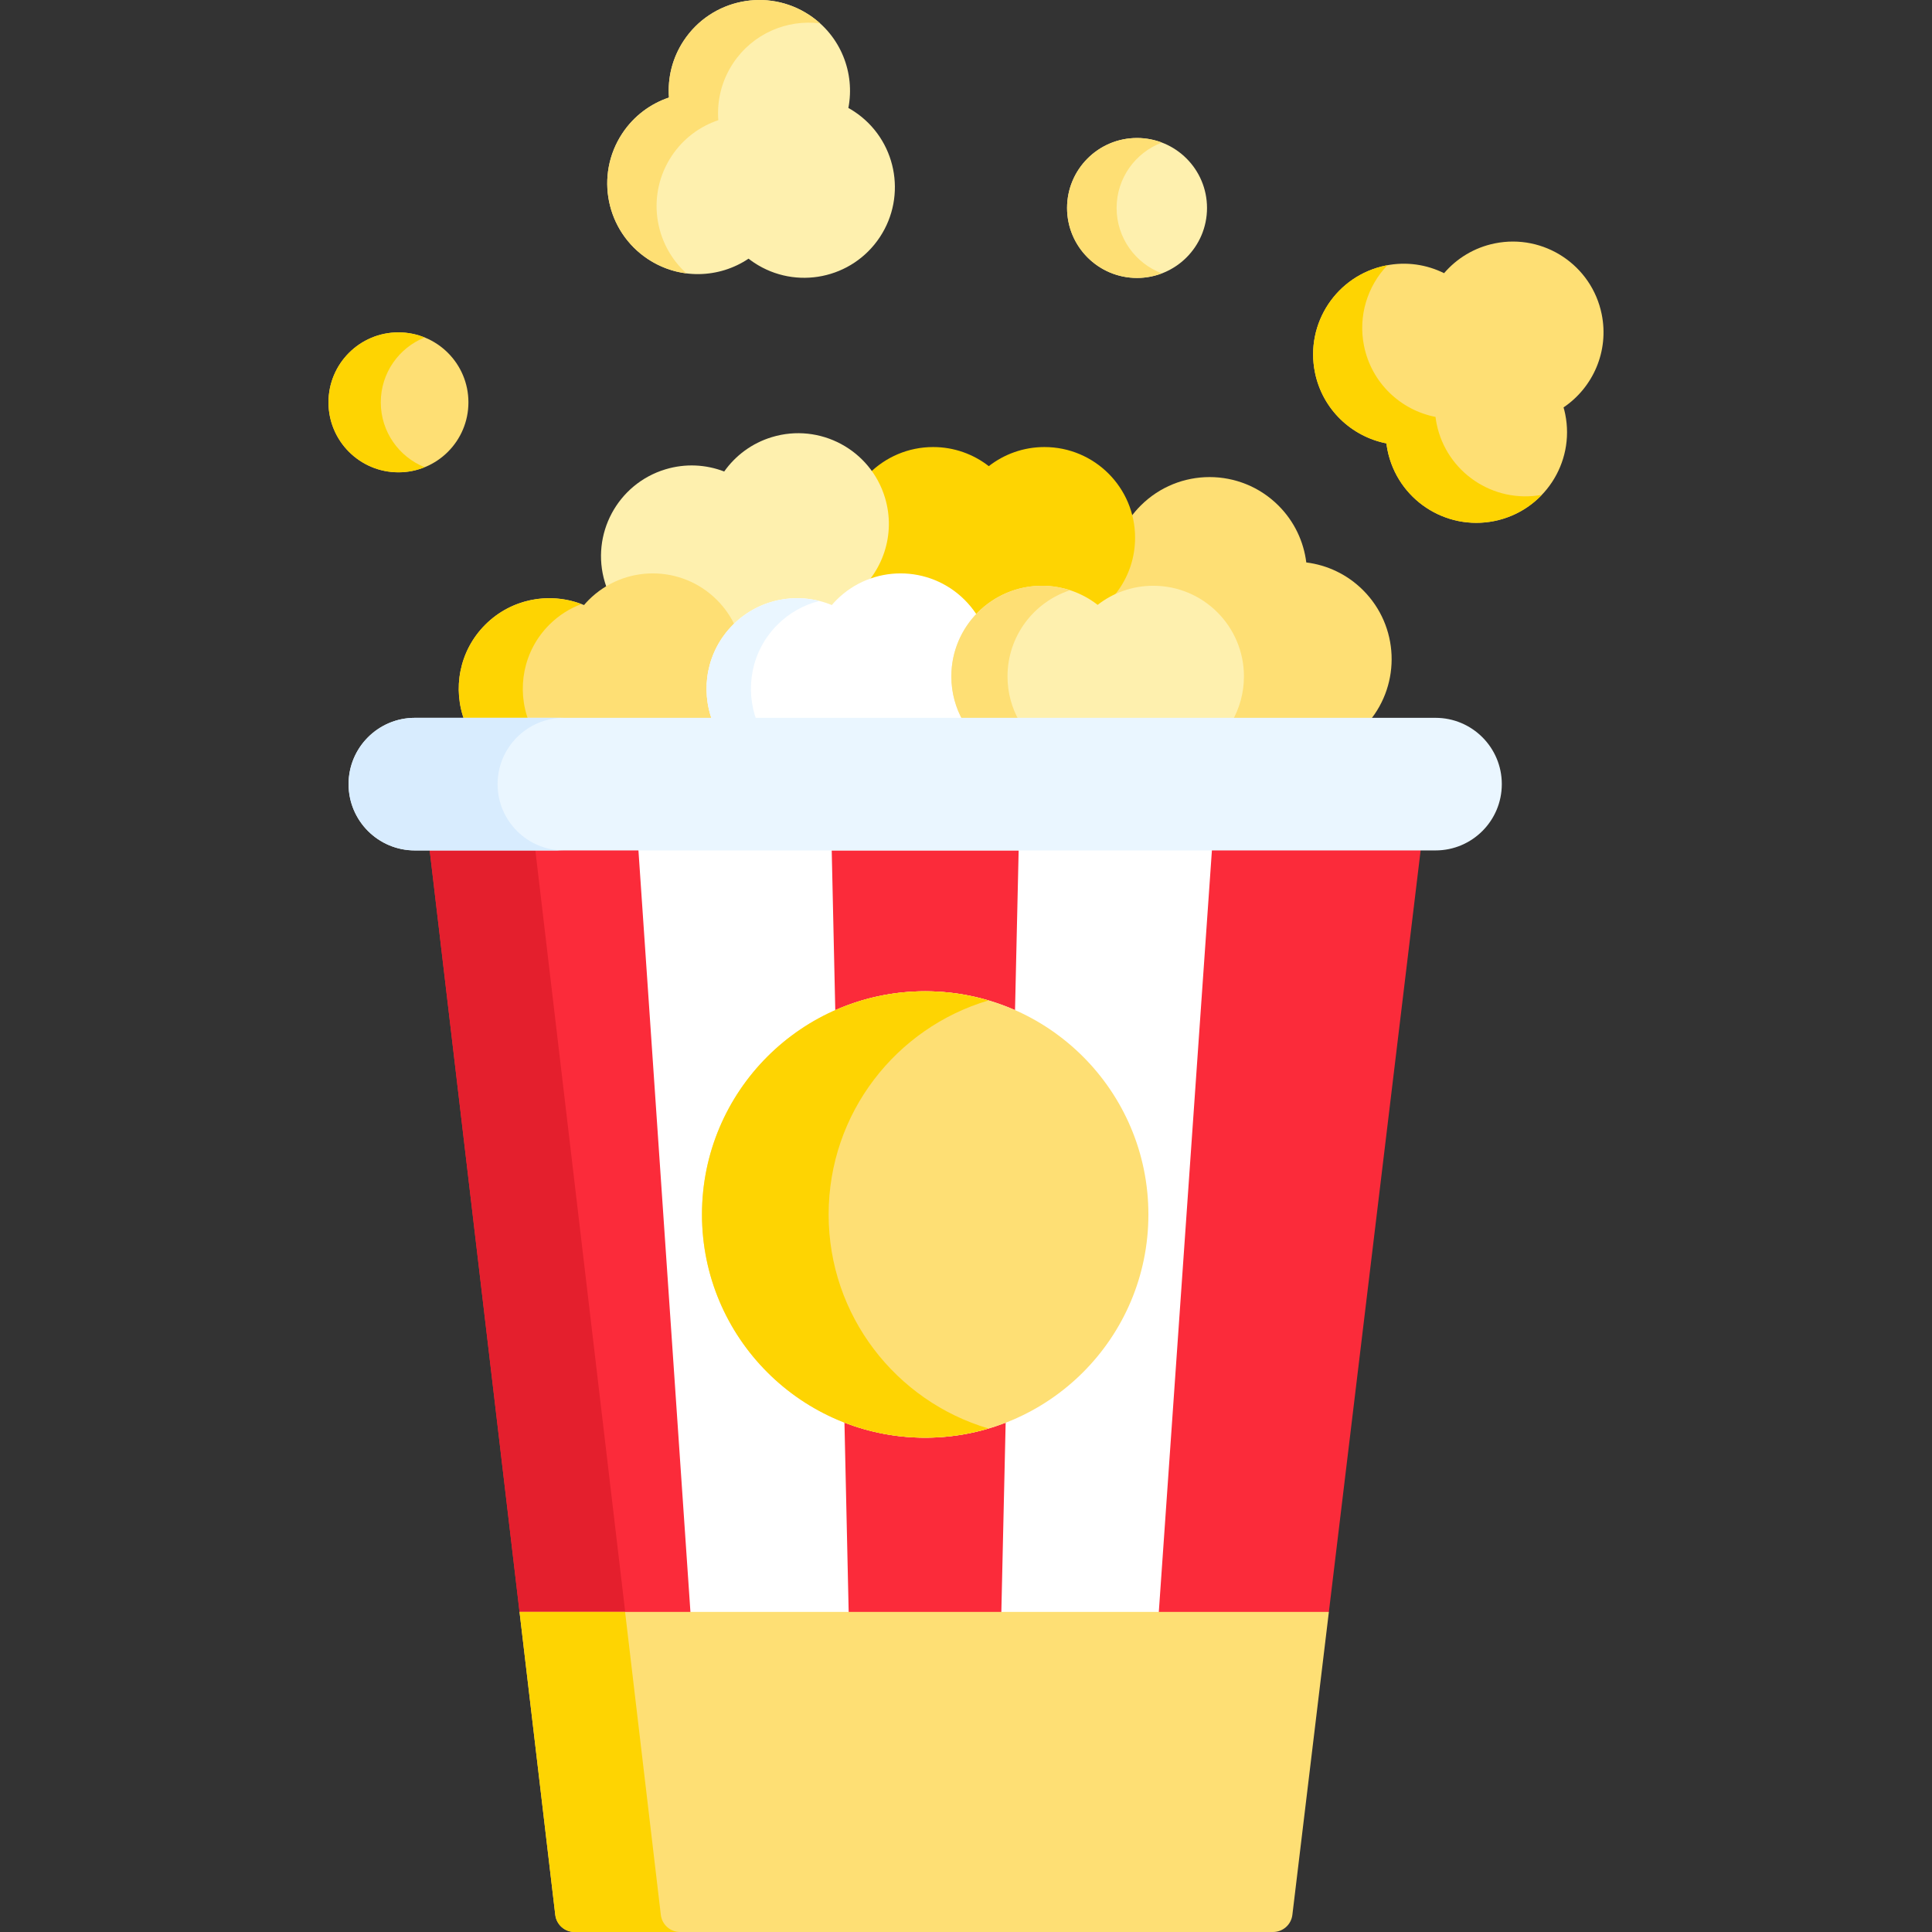 <svg id="Capa_1" enable-background="new 0 0 512 512" height="512" viewBox="0 0 512 512" width="512" xmlns="http://www.w3.org/2000/svg"><rect x="0" y="0" width="512" height="512" fill="#333333" stroke="none"/><g><g><path d="m362.797 191.234c8.493-10.149 7.976-25.283-1.56-34.82-4.226-4.226-9.553-6.675-15.058-7.36-.685-5.505-3.134-10.832-7.36-15.058-10.088-10.088-26.445-10.088-36.533 0-7.8 7.801-9.564 19.346-5.302 28.846-1.811 1.077-3.519 2.393-5.077 3.951-6.627 6.627-8.9 15.958-6.821 24.441z" fill="#fedf74"/><path d="m238.754 164.956c-.483 1.899-.741 3.888-.741 5.937 0 8.57 4.491 16.087 11.244 20.34h25.567c6.753-4.253 11.243-11.77 11.243-20.34 0-2.049-.258-4.038-.741-5.937 9.051-3.445 15.485-12.198 15.485-22.458 0-13.27-10.757-24.027-24.027-24.027-5.559 0-10.673 1.893-14.744 5.063-4.071-3.169-9.185-5.063-14.744-5.063-13.27 0-24.027 10.757-24.027 24.027 0 10.26 6.434 19.013 15.485 22.458z" fill="#fed402"/><path d="m181.632 171.347c.088 1.958.417 3.936 1.011 5.897 1.873 6.187 6.019 11.059 11.245 13.989h23.516c9.624-5.393 14.561-16.915 11.233-27.909-.594-1.962-1.417-3.79-2.429-5.468 7.665-5.919 11.288-16.16 8.315-25.981-3.844-12.701-17.256-19.881-29.957-16.037-5.321 1.61-9.667 4.904-12.645 9.116-4.815-1.854-10.258-2.185-15.578-.575-12.701 3.844-19.881 17.256-16.037 29.957 2.972 9.822 11.665 16.336 21.326 17.011z" fill="#fef0ae"/><g><path d="m191.563 191.234c7.773-9.438 7.252-23.416-1.572-32.24-9.383-9.383-24.596-9.383-33.979 0-.436.436-.845.889-1.24 1.349-8.707-3.597-19.098-1.861-26.175 5.216-6.943 6.943-8.734 17.073-5.402 25.676h68.368z" fill="#fedf74"/></g><g><path d="m145.571 165.558c2.493-2.493 5.401-4.308 8.498-5.476-8.559-3.225-18.583-1.412-25.472 5.476-6.943 6.943-8.734 17.073-5.402 25.676h16.974c-3.332-8.603-1.541-18.733 5.402-25.676z" fill="#fed402"/></g><g><path d="m257.229 191.234c7.773-9.438 7.252-23.416-1.572-32.24-9.383-9.383-24.596-9.383-33.979 0-.436.436-.845.889-1.24 1.349-8.707-3.597-19.098-1.861-26.175 5.216-6.943 6.943-8.734 17.073-5.402 25.676h68.368z" fill="#fff"/></g><g><path d="m206.026 165.558c3.187-3.187 7.047-5.28 11.121-6.302-7.931-2-16.682.098-22.885 6.302-6.943 6.943-8.734 17.073-5.402 25.676h11.764c-3.331-8.603-1.541-18.733 5.402-25.676z" fill="#eaf6ff"/></g><g><path d="m326.461 191.234c2.031-3.525 3.195-7.613 3.195-11.974 0-13.27-10.757-24.027-24.027-24.027-5.559 0-10.673 1.893-14.744 5.063-4.071-3.169-9.185-5.063-14.744-5.063-13.27 0-24.027 10.757-24.027 24.027 0 4.361 1.164 8.449 3.195 11.974z" fill="#fef0ae"/></g><g><path d="m283.563 156.421c-2.339-.761-4.829-1.188-7.422-1.188-13.27 0-24.027 10.757-24.027 24.027 0 4.361 1.164 8.449 3.195 11.974h14.886c-2.031-3.525-3.195-7.613-3.195-11.974 0-10.663 6.949-19.699 16.563-22.839z" fill="#fedf74"/></g></g><g><path d="m214.504 3.998c-11.063-7.328-25.972-4.299-33.299 6.764-3.07 4.635-4.315 9.944-3.921 15.088-4.89 1.644-9.293 4.862-12.362 9.497-7.327 11.063-4.299 25.972 6.764 33.299 8.344 5.526 18.873 5.159 26.689-.099.479.372.97.734 1.484 1.075 11.063 7.327 25.972 4.299 33.299-6.764s4.299-25.972-6.764-33.299c-.514-.341-1.039-.651-1.569-.947 1.792-9.25-1.978-19.088-10.321-24.614z" fill="#fef0ae"/></g><path d="m177.998 41.347c3.07-4.635 7.472-7.853 12.362-9.497-.395-5.144.851-10.453 3.921-15.088 5.216-7.876 14.274-11.675 23.052-10.569-.876-.789-1.817-1.525-2.829-2.195-11.063-7.328-25.972-4.299-33.299 6.764-3.07 4.635-4.315 9.943-3.921 15.088-4.891 1.644-9.293 4.862-12.362 9.497-7.327 11.063-4.299 25.972 6.764 33.299 3.186 2.11 6.691 3.355 10.241 3.802-8.695-7.831-10.585-21.052-3.929-31.101z" fill="#fedf74"/><g><path d="m424.464 83.263c-2.642-13.004-15.325-21.405-28.329-18.763-5.448 1.107-10.082 3.98-13.441 7.896-4.62-2.296-10.009-3.133-15.457-2.026-13.004 2.642-21.405 15.325-18.763 28.329 1.992 9.808 9.697 16.993 18.942 18.802.076.602.167 1.205.289 1.809 2.642 13.004 15.325 21.405 28.329 18.763s21.405-15.325 18.763-28.329c-.123-.604-.274-1.195-.439-1.779 7.808-5.272 12.099-14.894 10.106-24.702z" fill="#fedf74"/></g><g><path d="m380.717 112.296c-.123-.604-.214-1.207-.289-1.809-9.245-1.809-16.95-8.994-18.942-18.802-1.626-8.007.938-15.888 6.18-21.383-.143.026-.285.039-.428.068-13.004 2.642-21.405 15.325-18.763 28.329 1.992 9.808 9.697 16.993 18.942 18.802.076.602.167 1.205.289 1.809 2.642 13.004 15.325 21.405 28.329 18.763 4.993-1.014 9.303-3.513 12.574-6.937-12.849 2.368-25.28-5.982-27.892-18.84z" fill="#fed402"/></g><g><circle cx="301.328" cy="55.115" fill="#fef0ae" r="18.543"/></g><path d="m295.913 55.115c0-7.927 4.983-14.672 11.979-17.325-2.043-.775-4.25-1.218-6.564-1.218-10.241 0-18.543 8.302-18.543 18.543s8.302 18.543 18.543 18.543c2.315 0 4.521-.443 6.564-1.218-6.996-2.653-11.979-9.399-11.979-17.325z" fill="#fedf74"/><g><circle cx="105.594" cy="106.624" fill="#fedf74" r="18.543"/></g><path d="m100.913 106.624c0-7.789 4.807-14.444 11.612-17.191-2.143-.865-4.479-1.352-6.932-1.352-10.241 0-18.543 8.302-18.543 18.543s8.302 18.543 18.543 18.543c2.453 0 4.789-.487 6.932-1.352-6.804-2.747-11.612-9.403-11.612-17.191z" fill="#fed402"/><g><path d="m113.757 224.374 23.925 202.802 2.943.428c70.154 10.209 141.427 10.065 211.54-.428l24.435-202.802z" fill="#fb2b3a"/><path d="m113.757 224.374 23.925 202.802h28.002l-23.925-202.802z" fill="#e41f2d"/><g><path d="m307.027 428.176 14.21-203.802h-152.112l13.914 203.802z" fill="#fff"/></g><g><path d="m245.185 262.696c8.472 0 16.52 1.794 23.806 5.002l.962-42.325h-49.539l.942 42.335c7.292-3.214 15.349-5.012 23.829-5.012z" fill="#fb2b3a"/><g><path d="m265.344 428.176 1.163-51.151c-6.617 2.559-13.801 3.977-21.321 3.977-7.549 0-14.759-1.429-21.397-4.007l1.139 51.181z" fill="#fb2b3a"/></g></g><g><path d="m380.426 225.373h-270.481c-9.704 0-17.57-7.866-17.57-17.57 0-9.704 7.866-17.57 17.57-17.57h270.481c9.704 0 17.57 7.866 17.57 17.57-.001 9.704-7.867 17.57-17.57 17.57z" fill="#eaf6ff"/></g><g><path d="m131.865 207.804c0-9.703 7.866-17.57 17.57-17.57h-39.49c-9.703 0-17.57 7.866-17.57 17.57s7.866 17.57 17.57 17.57h39.49c-9.704-.001-17.57-7.867-17.57-17.57z" fill="#d8ecfe"/></g><g><path d="m137.682 427.176 9.471 80.277c.306 2.593 2.504 4.548 5.115 4.548h185.109c2.607 0 4.802-1.947 5.114-4.535l9.674-80.29z" fill="#fedf74"/></g><g><path d="m175.127 507.452-9.471-80.277h-27.974l9.471 80.277c.306 2.593 2.504 4.548 5.115 4.548h27.974c-2.611 0-4.809-1.954-5.115-4.548z" fill="#fed402"/></g><g><circle cx="245.185" cy="321.849" fill="#fedf74" r="59.153"/></g><g><path d="m219.596 321.849c0-26.838 17.879-49.487 42.371-56.723-5.322-1.572-10.95-2.43-16.782-2.43-32.669 0-59.153 26.484-59.153 59.153s26.484 59.153 59.153 59.153c5.831 0 11.46-.858 16.782-2.43-24.492-7.236-42.371-29.885-42.371-56.723z" fill="#fed402"/></g></g></g></svg>